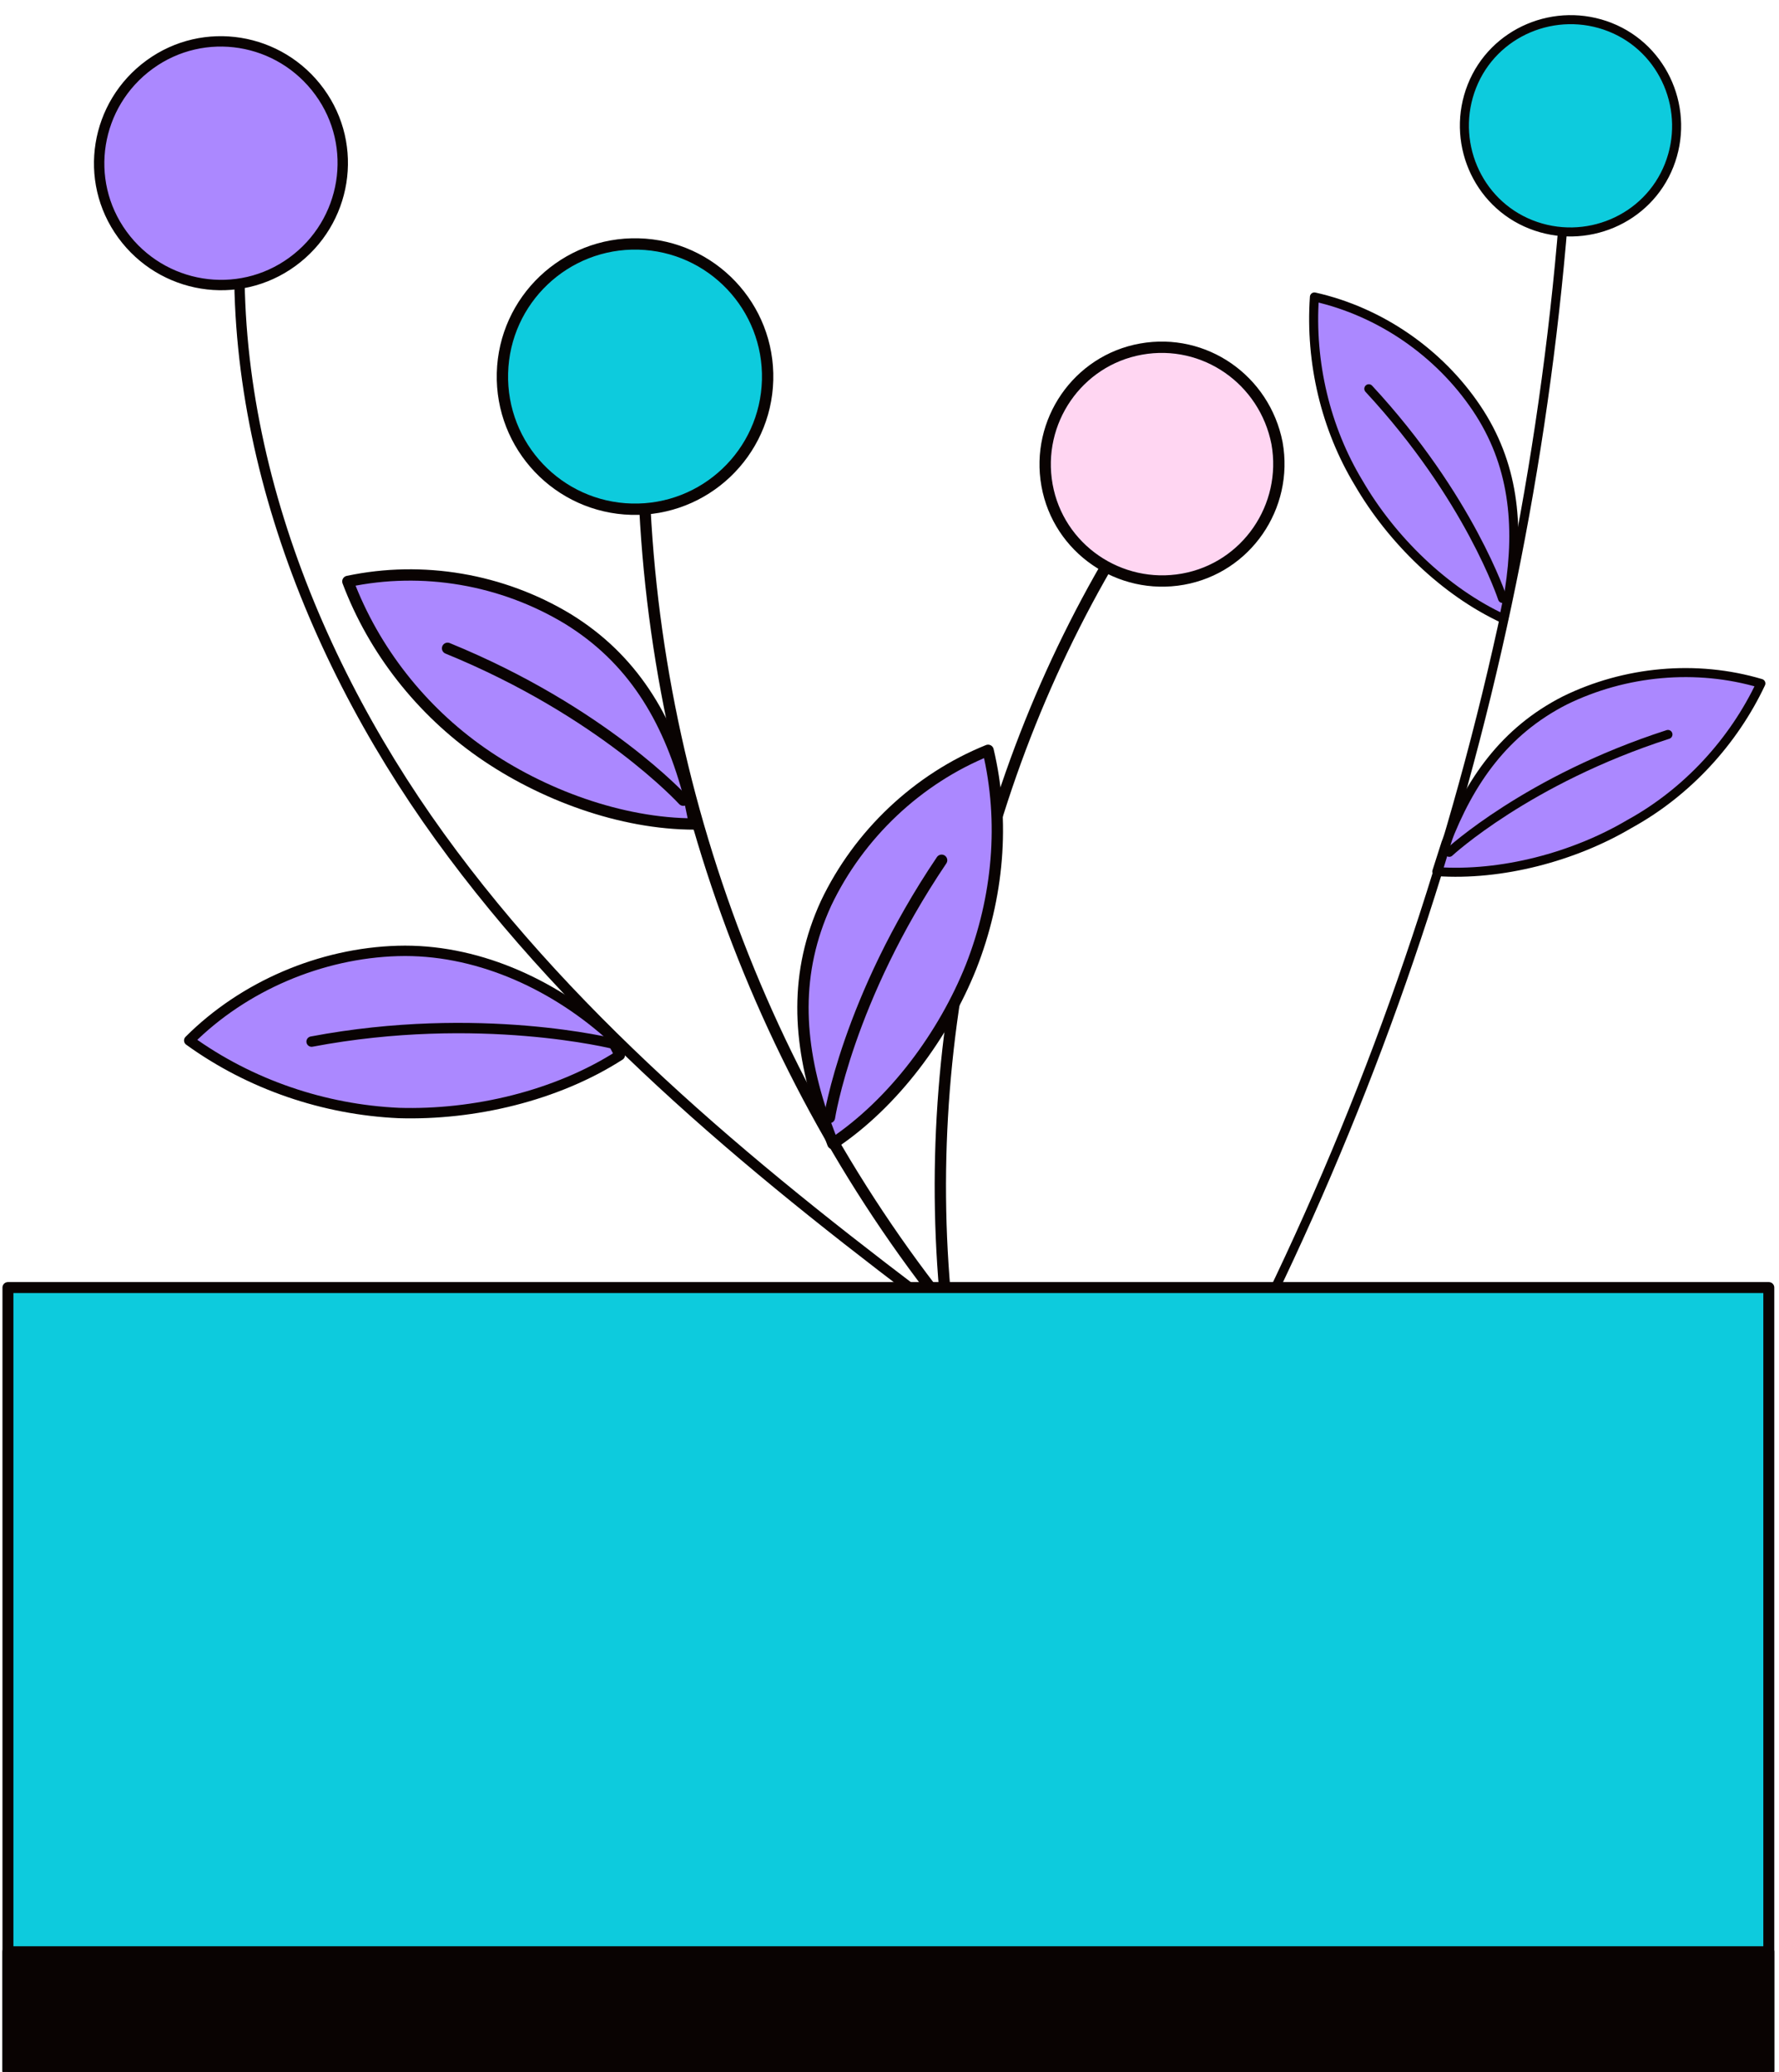 <?xml version="1.0" encoding="utf-8"?>
<!-- Generator: Adobe Illustrator 26.4.1, SVG Export Plug-In . SVG Version: 6.00 Build 0)  -->
<svg version="1.1" id="Layer_1" xmlns="http://www.w3.org/2000/svg" xmlns:xlink="http://www.w3.org/1999/xlink" x="0px" y="0px"
	 viewBox="0 0 157 182.8" style="enable-background:new 0 0 157 182.8;" xml:space="preserve">
<style type="text/css">
	.st0{fill:none;stroke:#AB88FF;stroke-width:1.3;stroke-linecap:round;stroke-linejoin:round;stroke-miterlimit:10;}
	.st1{fill:#090302;}
	.st2{fill:#AB88FF;}
	.st3{fill:#FFFFFF;}
	.st4{fill:none;stroke:#0DCBDD;stroke-width:1.3;stroke-linecap:round;stroke-linejoin:round;stroke-miterlimit:10;}
	.st5{fill:#0DCBDD;}
	.st6{fill:#FFD6F2;}
	.st7{fill:#034EA2;}
	.st8{fill:#FBED21;}
	.st9{opacity:0.89;}
	.st10{fill:none;stroke:#0DCBDD;stroke-width:0.73;stroke-linecap:round;stroke-linejoin:round;stroke-miterlimit:10;}
	.st11{fill:none;stroke:#AB88FF;stroke-width:0.73;stroke-linecap:round;stroke-linejoin:round;stroke-miterlimit:10;}
	.st12{fill:none;stroke:#AB88FF;stroke-width:0.727;stroke-linecap:round;stroke-linejoin:round;stroke-miterlimit:10;}
	.st13{fill:#7C301B;stroke:#090302;stroke-width:0.727;stroke-linecap:round;stroke-linejoin:round;stroke-miterlimit:10;}
	.st14{fill:none;stroke:#090302;stroke-width:0.727;stroke-linecap:round;stroke-linejoin:round;stroke-miterlimit:10;}
	.st15{fill:#FFD6F2;stroke:#090302;stroke-width:0.727;stroke-miterlimit:10;}
	.st16{fill:#AB88FF;stroke:#090302;stroke-width:0.727;stroke-linecap:round;stroke-linejoin:round;stroke-miterlimit:10;}
	.st17{clip-path:url(#XMLID_00000034791055128760360130000015218885189526190010_);fill:#090302;}
	.st18{fill:#0DCBDD;stroke:#090302;stroke-width:0.727;stroke-linecap:round;stroke-linejoin:round;stroke-miterlimit:10;}
	.st19{fill:#FFA787;stroke:#090302;stroke-width:0.727;stroke-linecap:round;stroke-linejoin:round;stroke-miterlimit:10;}
	.st20{clip-path:url(#SVGID_00000011744228280442395690000017541563540617283242_);}
	.st21{fill:none;stroke:#231F20;stroke-width:0.5;stroke-miterlimit:10;}
	.st22{fill:#0F0E0F;}
	.st23{fill:#231F20;}
	.st24{fill:none;stroke:#AB88FF;stroke-width:5;stroke-miterlimit:10;}
	.st25{fill:none;}
	.st26{clip-path:url(#SVGID_00000054973640036869583850000009641681767615811995_);}
	.st27{fill:#FFD6F2;stroke:#090302;stroke-width:1.96;stroke-miterlimit:10;}
	.st28{fill:none;stroke:#090302;stroke-width:1.96;stroke-linecap:round;stroke-linejoin:round;stroke-miterlimit:10;}
	.st29{clip-path:url(#SVGID_00000096763565784641123870000017308596037763361920_);}
	.st30{fill:#FFD6F2;stroke:#090302;stroke-width:2.312;stroke-miterlimit:10;}
	.st31{fill:none;stroke:#090302;stroke-width:2.312;stroke-linecap:round;stroke-linejoin:round;stroke-miterlimit:10;}
	.st32{fill:#7C301B;stroke:#090302;stroke-width:1.652;stroke-linecap:round;stroke-linejoin:round;stroke-miterlimit:10;}
	.st33{fill:none;stroke:#090302;stroke-width:1.652;stroke-linecap:round;stroke-linejoin:round;stroke-miterlimit:10;}
	.st34{fill:#AB88FF;stroke:#090302;stroke-width:1.652;stroke-linecap:round;stroke-linejoin:round;stroke-miterlimit:10;}
	.st35{clip-path:url(#XMLID_00000106861002543145261220000003743116698341153172_);fill:#090302;}
	.st36{fill:#0DCBDD;stroke:#090302;stroke-width:1.652;stroke-linecap:round;stroke-linejoin:round;stroke-miterlimit:10;}
	.st37{fill:#FFA787;stroke:#090302;stroke-width:1.652;stroke-linecap:round;stroke-linejoin:round;stroke-miterlimit:10;}
	.st38{clip-path:url(#SVGID_00000075157195721585569370000007319587892971273865_);}
	.st39{clip-path:url(#XMLID_00000042709705991527725710000004782165712522052527_);fill:#090302;}
	.st40{clip-path:url(#SVGID_00000034059351567736492740000018225613985558417290_);}
	.st41{clip-path:url(#XMLID_00000175283084912950652150000013636521332889760651_);fill:#090302;}
	.st42{clip-path:url(#SVGID_00000126312205259809463780000011901831125831878557_);}
	.st43{clip-path:url(#SVGID_00000034807355866900480170000008874095984572434600_);}
	.st44{clip-path:url(#XMLID_00000172441279524605556810000008991878711731858304_);fill:#090302;}
	.st45{clip-path:url(#SVGID_00000124874978508728756140000001661507808141424291_);}
	.st46{fill:#FFFFFF;stroke:#090302;stroke-width:1.3;stroke-miterlimit:10;}
	.st47{fill:none;stroke:#AB88FF;stroke-width:1.363;stroke-linecap:round;stroke-linejoin:round;stroke-miterlimit:10;}
	.st48{fill:none;stroke:#090302;stroke-width:1.276;stroke-linecap:round;stroke-linejoin:round;stroke-miterlimit:10;}
	.st49{fill:#0DCBDD;stroke:#090302;stroke-width:1.276;stroke-linecap:round;stroke-linejoin:round;stroke-miterlimit:10;}
	.st50{clip-path:url(#SVGID_00000082366393024481150300000003723440800757383332_);}
	.st51{fill:#AB88FF;stroke:#090302;stroke-width:1.276;stroke-linecap:round;stroke-linejoin:round;stroke-miterlimit:10;}
	.st52{fill:#FFFFFF;stroke:#090302;stroke-width:1.276;stroke-miterlimit:10;}
	.st53{opacity:0.1;fill:#AB88FF;}
	.st54{clip-path:url(#SVGID_00000137092710307950156430000011781048614046917531_);}
	.st55{fill:#090302;stroke:#090302;stroke-width:1.276;stroke-linecap:round;stroke-linejoin:round;stroke-miterlimit:10;}
	.st56{fill:#FFD6F2;stroke:#090302;stroke-width:1.276;stroke-linecap:round;stroke-linejoin:round;stroke-miterlimit:10;}
	.st57{fill:#7C301B;stroke:#090302;stroke-width:1.276;stroke-linecap:round;stroke-linejoin:round;stroke-miterlimit:10;}
	.st58{clip-path:url(#SVGID_00000116919968073686174810000012895678262700004022_);}
	.st59{clip-path:url(#SVGID_00000062179652629604789590000017134308895718835087_);}
	.st60{fill:#AB88FF;stroke:#090302;stroke-linecap:round;stroke-linejoin:round;stroke-miterlimit:10;}
	.st61{fill:none;stroke:#090302;stroke-linecap:round;stroke-linejoin:round;stroke-miterlimit:10;}
	.st62{fill:#0DCBDD;stroke:#090302;stroke-linecap:round;stroke-linejoin:round;stroke-miterlimit:10;}
	.st63{fill:#FFD6F2;stroke:#090302;stroke-linecap:round;stroke-linejoin:round;stroke-miterlimit:10;}
	.st64{fill:#0DCBDD;stroke:#090302;stroke-width:0.967;stroke-linecap:round;stroke-linejoin:round;stroke-miterlimit:10;}
	.st65{fill:#090302;stroke:#090302;stroke-width:0.967;stroke-linecap:round;stroke-linejoin:round;stroke-miterlimit:10;}
	.st66{fill:#FFFFFF;stroke:#090302;stroke-linecap:round;stroke-linejoin:round;stroke-miterlimit:10;}
	.st67{fill:#AB88FF;stroke:#090302;stroke-width:0.967;stroke-linecap:round;stroke-linejoin:round;stroke-miterlimit:10;}
	.st68{fill:#FFD6F2;stroke:#090302;stroke-width:0.967;stroke-linecap:round;stroke-linejoin:round;stroke-miterlimit:10;}
	.st69{fill:#FFD6F2;stroke:#090302;stroke-width:0.988;stroke-linecap:round;stroke-linejoin:round;stroke-miterlimit:10;}
	.st70{fill:none;stroke:#090302;stroke-width:0.988;stroke-linecap:round;stroke-linejoin:round;stroke-miterlimit:10;}
	.st71{fill:#FFD6F2;stroke:#090302;stroke-width:0.988;stroke-miterlimit:10;}
	.st72{fill:#FFD6F2;stroke:#090302;stroke-width:1.411;stroke-miterlimit:10;}
	.st73{fill:none;stroke:#090302;stroke-width:1.411;stroke-linecap:round;stroke-linejoin:round;stroke-miterlimit:10;}
	.st74{fill:#AB88FF;stroke:#090302;stroke-width:1.411;stroke-miterlimit:10;}
	.st75{fill:#0DCBDD;stroke:#090302;stroke-width:1.411;stroke-miterlimit:10;}
	.st76{fill:#AB88FF;stroke:#090302;stroke-width:1.411;stroke-linecap:round;stroke-linejoin:round;stroke-miterlimit:10;}
	.st77{fill:#0DCBDD;stroke:#090302;stroke-width:1.411;stroke-linecap:round;stroke-linejoin:round;stroke-miterlimit:10;}
	.st78{fill:#FFA787;stroke:#090302;stroke-width:1.169;stroke-linecap:round;stroke-linejoin:round;stroke-miterlimit:10;}
	.st79{fill:#FFD6F2;stroke:#090302;stroke-width:1.411;stroke-linecap:round;stroke-linejoin:round;stroke-miterlimit:10;}
	.st80{fill:#090302;stroke:#090302;stroke-width:1.411;stroke-linecap:round;stroke-linejoin:round;stroke-miterlimit:10;}
	.st81{fill:#FFFFFF;stroke:#090302;stroke-width:1.411;stroke-linecap:round;stroke-linejoin:round;stroke-miterlimit:10;}
	.st82{fill:none;stroke:#AB88FF;stroke-width:1.313;stroke-linecap:round;stroke-linejoin:round;stroke-miterlimit:10;}
	.st83{fill:none;stroke:#0DCBDD;stroke-width:1.318;stroke-linecap:round;stroke-linejoin:round;stroke-miterlimit:10;}
	.st84{fill:#FFFFFF;stroke:#090302;stroke-width:1.3;stroke-linecap:round;stroke-linejoin:round;stroke-miterlimit:10;}
	.st85{fill:none;stroke:#090302;stroke-width:1.616;stroke-miterlimit:10;}
	.st86{fill:#004876;}
	.st87{fill:#8C7BFF;}
	.st88{fill:none;stroke:#090302;stroke-width:0.484;stroke-linecap:round;stroke-miterlimit:10;}
	.st89{fill:none;stroke:#FFFFFF;stroke-width:0.484;stroke-linecap:round;stroke-miterlimit:10;}
	.st90{fill:#2D1715;}
	.st91{fill:#F2ECE9;}
	.st92{fill:none;stroke:#090302;stroke-width:0.808;stroke-linecap:round;stroke-linejoin:round;stroke-miterlimit:10;}
	.st93{fill:#FFD6F2;stroke:#090302;stroke-width:0.808;stroke-linecap:round;stroke-linejoin:round;stroke-miterlimit:10;}
	.st94{fill:#0DCBDD;stroke:#090302;stroke-width:0.808;stroke-linecap:round;stroke-linejoin:round;stroke-miterlimit:10;}
	.st95{fill:#AB88FF;stroke:#090302;stroke-width:0.808;stroke-linecap:round;stroke-linejoin:round;stroke-miterlimit:10;}
	.st96{clip-path:url(#SVGID_00000129202778082275446880000012929312689881506179_);}
	.st97{fill:#FFA686;stroke:#090302;stroke-width:0.808;stroke-linecap:round;stroke-linejoin:round;stroke-miterlimit:10;}
	.st98{fill:#FFA686;}
	.st99{fill:#FFFFFF;stroke:#090302;stroke-width:0.808;stroke-linecap:round;stroke-linejoin:round;stroke-miterlimit:10;}
	.st100{fill:#FFA787;stroke:#090302;stroke-width:0.808;stroke-linecap:round;stroke-linejoin:round;stroke-miterlimit:10;}
	.st101{fill:none;stroke:#FF703E;stroke-linecap:round;stroke-linejoin:round;stroke-miterlimit:10;}
	.st102{fill:none;stroke:#5AB65F;stroke-linecap:round;stroke-linejoin:round;stroke-miterlimit:10;}
	.st103{fill:#AB88FF;stroke:#090302;stroke-width:0.748;stroke-linecap:round;stroke-linejoin:round;stroke-miterlimit:10;}
	.st104{fill:none;stroke:#090302;stroke-width:0.748;stroke-linecap:round;stroke-linejoin:round;stroke-miterlimit:10;}
	.st105{fill:#FFFFFF;stroke:#090302;stroke-width:0.748;stroke-linecap:round;stroke-linejoin:round;stroke-miterlimit:10;}
	.st106{fill:#0DCBDD;stroke:#090302;stroke-width:0.748;stroke-linecap:round;stroke-linejoin:round;stroke-miterlimit:10;}
	.st107{fill:#090302;stroke:#090302;stroke-width:0.748;stroke-linecap:round;stroke-linejoin:round;stroke-miterlimit:10;}
	.st108{fill:#FFA686;stroke:#090302;stroke-width:0.748;stroke-linecap:round;stroke-linejoin:round;stroke-miterlimit:10;}
	.st109{fill:#FFA787;stroke:#090302;stroke-width:0.748;stroke-linecap:round;stroke-linejoin:round;stroke-miterlimit:10;}
	.st110{clip-path:url(#SVGID_00000139980068276629872670000016222728730260249015_);}
	.st111{fill:#AB88FF;stroke:#090302;stroke-width:0.591;stroke-miterlimit:10;}
	.st112{fill:#FFFFFF;stroke:#090302;stroke-width:0.591;stroke-miterlimit:10;}
	.st113{fill:#4A89DC;}
	.st114{fill:#FFD6F2;stroke:#090302;stroke-width:0.591;stroke-miterlimit:10;}
	.st115{fill:#CCD1D9;}
	.st116{fill:#0DCBDD;stroke:#090302;stroke-width:0.591;stroke-miterlimit:10;}
	.st117{fill:#090302;stroke:#090302;stroke-width:0.591;stroke-miterlimit:10;}
	.st118{fill:#FFFFFF;stroke:#090302;stroke-width:0.5;stroke-miterlimit:10;}
	.st119{fill:#AB88FF;stroke:#090302;stroke-width:0.797;stroke-linecap:round;stroke-linejoin:round;stroke-miterlimit:10;}
	.st120{fill:none;stroke:#090302;stroke-width:0.797;stroke-linecap:round;stroke-linejoin:round;stroke-miterlimit:10;}
	.st121{fill:#0DCBDD;stroke:#090302;stroke-width:0.797;stroke-linecap:round;stroke-linejoin:round;stroke-miterlimit:10;}
	.st122{fill:#AB88FF;stroke:#090302;stroke-width:0.916;stroke-linecap:round;stroke-linejoin:round;stroke-miterlimit:10;}
	.st123{fill:none;stroke:#090302;stroke-width:0.916;stroke-linecap:round;stroke-linejoin:round;stroke-miterlimit:10;}
	.st124{fill:none;stroke:#090302;stroke-width:0.766;stroke-linecap:round;stroke-linejoin:round;stroke-miterlimit:10;}
	.st125{fill:#0DCBDD;stroke:#090302;stroke-width:0.766;stroke-linecap:round;stroke-linejoin:round;stroke-miterlimit:10;}
	.st126{fill:none;stroke:#090302;stroke-width:0.953;stroke-linecap:round;stroke-linejoin:round;stroke-miterlimit:10;}
	.st127{fill:#0DCBDD;stroke:#090302;stroke-width:0.953;stroke-linecap:round;stroke-linejoin:round;stroke-miterlimit:10;}
	.st128{fill:#FFD6F2;stroke:#090302;stroke-width:0.953;stroke-linecap:round;stroke-linejoin:round;stroke-miterlimit:10;}
	.st129{fill:none;stroke:#090302;stroke-width:0.908;stroke-linecap:round;stroke-linejoin:round;stroke-miterlimit:10;}
	.st130{fill:#0DCBDD;stroke:#090302;stroke-width:0.908;stroke-linecap:round;stroke-linejoin:round;stroke-miterlimit:10;}
	.st131{fill:#AB88FF;stroke:#090302;stroke-width:0.908;stroke-linecap:round;stroke-linejoin:round;stroke-miterlimit:10;}
</style>
<g>
	<g>
		<g>
			<g>
				<g>
					<path class="st119" d="M116,26.2c5.8,1.3,11,4.9,14.3,9.8c3.3,4.9,3.8,10.3,2.9,16.1l-0.5,2.5c-5.2-2.4-9.9-7-12.8-12
						C117,37.8,115.6,32,116,26.2z"/>
					<path class="st120" d="M132.6,52.8c0,0-2.9-8.9-11.8-18.5"/>
				</g>
				<g>
					<path class="st119" d="M155.4,60.3c-5.7-1.7-12-1.1-17.3,1.5c-5.3,2.7-8.4,7.1-10.5,12.6l-0.8,2.5c5.7,0.4,12.1-1.3,17-4.2
						C148.9,69.9,153,65.4,155.4,60.3z"/>
					<path class="st120" d="M127.9,75.2c0,0,6.9-6.4,19.3-10.4"/>
				</g>
				<path class="st120" d="M138.4,13.3C135.9,56.4,122.8,99,100.5,136"/>
			</g>
			<path class="st121" d="M147.3,14.6c-1.9,4.8-7.4,7.1-12.2,5.2c-4.8-1.9-7.1-7.4-5.2-12.2c1.9-4.8,7.4-7.1,12.2-5.2
				C146.9,4.3,149.2,9.8,147.3,14.6z"/>
		</g>
		<path class="st61" d="M83.5,115.1c-2.5-25.2,4.2-51.3,18.6-72.2"/>
		<path class="st63" d="M112.7,39.1c1,5.6-2.7,11-8.3,12c-5.6,1-11-2.7-12-8.3c-1-5.6,2.7-11,8.3-12
			C106.3,29.8,111.6,33.5,112.7,39.1z"/>
		<g>
			<g>
				<g>
					<path class="st122" d="M16.7,91.8c4.8-4.8,11.6-7.7,18.4-7.9c6.8-0.2,13.5,2.8,18.6,7.3l1,1.9c-5.6,3.6-12.9,5.3-19.5,5.1
						C28.6,97.9,22.1,95.7,16.7,91.8z"/>
					<path class="st123" d="M54.2,92.1c0,0-11.9-3-26.7-0.2"/>
				</g>
				<path class="st123" d="M84.1,116.5C67.4,104,51,90.7,38.8,73.8S18.9,35.8,21.7,15.2"/>
			</g>
			<path class="st122" d="M28.2,8.1c3.5,4.8,2.4,11.5-2.4,15c-4.8,3.5-11.5,2.4-15-2.4s-2.4-11.5,2.4-15C18,2.2,24.7,3.3,28.2,8.1z"
				/>
		</g>
		<g>
			<g>
				<g>
					<g>
						<path class="st60" d="M87.2,66.2c-6.2,2.5-11.4,7.4-14.3,13.5c-2.8,6.1-2.5,12.1-0.4,18.5l1,2.7c5.4-3.6,9.8-9.6,12.2-15.6
							C88.1,79.2,88.7,72.5,87.2,66.2z"/>
						<path class="st61" d="M73.2,98.6c0,0,1.6-10.4,9.9-22.7"/>
					</g>
					<g>
						<path class="st60" d="M30.7,51.3c6.6-1.4,13.6-0.2,19.4,3.3c5.7,3.5,8.8,8.7,10.6,15.2l0.6,2.9c-6.5,0-13.5-2.6-18.8-6.3
							C37.2,62.7,33,57.4,30.7,51.3z"/>
						<path class="st61" d="M60.3,70.6c0,0-7.1-7.8-20.8-13.4"/>
					</g>
				</g>
				<path class="st61" d="M83.9,115.9C65.8,93.4,56,64.3,56.8,35.4"/>
			</g>
			
				<ellipse transform="matrix(2.621850e-02 -1 1 2.621850e-02 21.274 88.353)" class="st62" cx="56" cy="33.3" rx="11.7" ry="11.7"/>
		</g>
	</g>
	<g>
		<rect x="0.7" y="113.6" class="st64" width="155.4" height="69.1"/>
		<rect x="0.7" y="172.2" class="st65" width="155.4" height="10.6"/>
	</g>
</g>
</svg>
